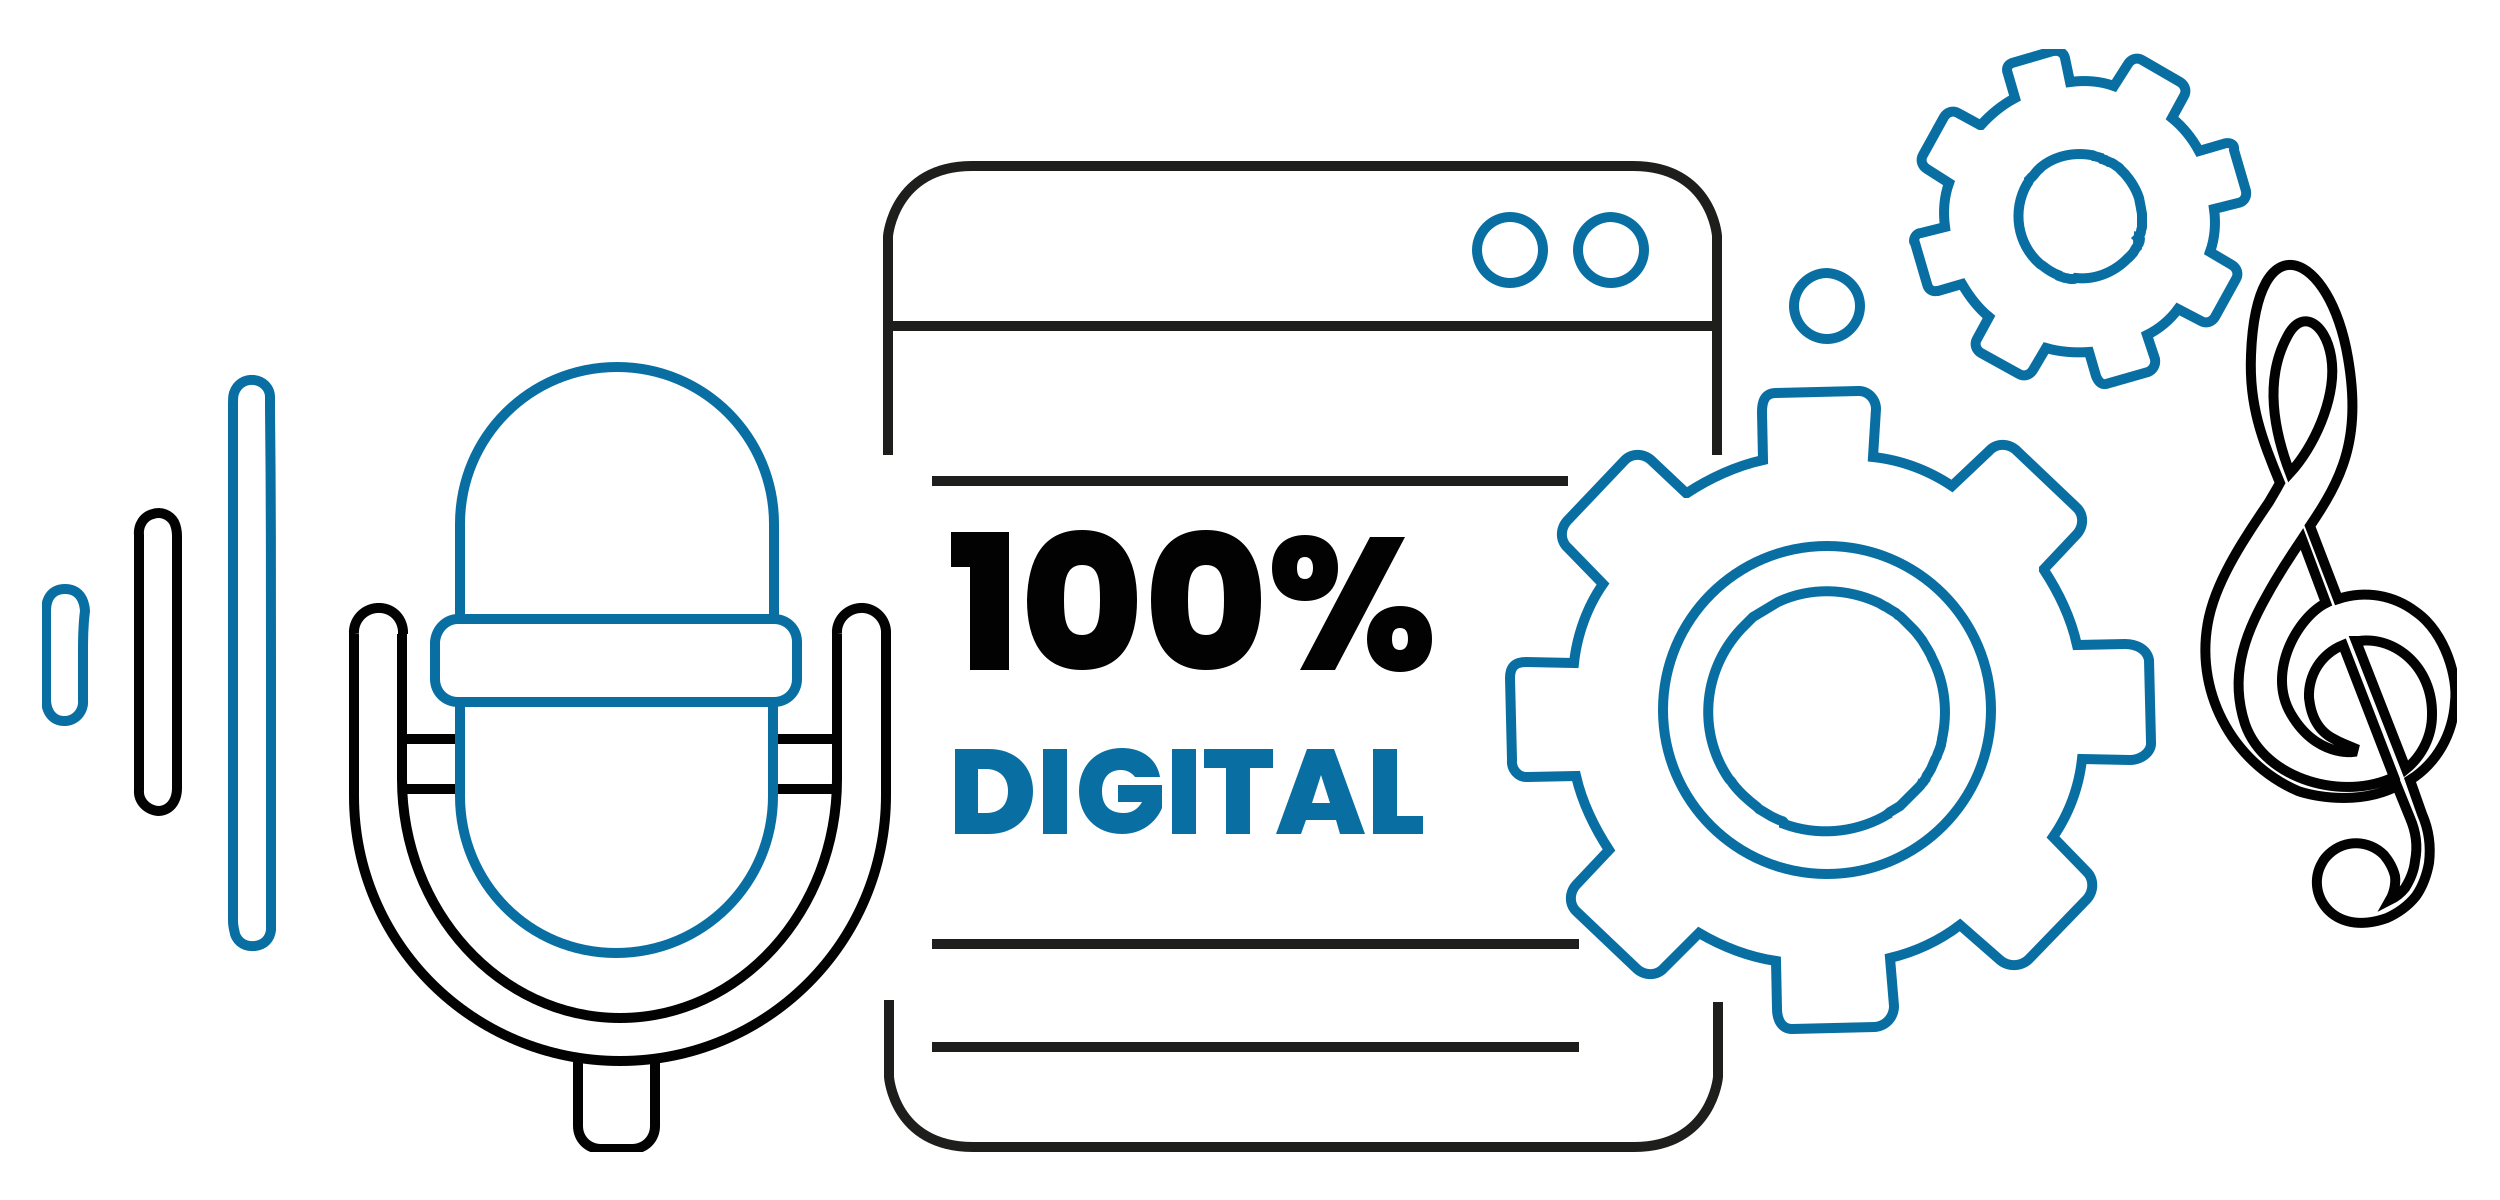 <?xml version="1.0" encoding="utf-8"?>
<!-- Generator: $$$/GeneralStr/196=Adobe Illustrator 27.6.0, SVG Export Plug-In . SVG Version: 6.00 Build 0)  -->
<svg version="1.1" id="Calque_1" xmlns="http://www.w3.org/2000/svg" xmlns:xlink="http://www.w3.org/1999/xlink" x="0px" y="0px"
	 viewBox="0 0 250 120" style="enable-background:new 0 0 250 120;" xml:space="preserve">
<style type="text/css">
	.st0{enable-background:new    ;}
	.st1{fill:#020203;}
	.st2{fill:#096FA2;}
	.st3{clip-path:url(#SVGID_00000106130072139337442780000014921739265578818233_);}
	.st4{fill:none;stroke:#096FA2;stroke-miterlimit:10;}
	.st5{fill:none;stroke:#717171;}
	.st6{fill:none;stroke:#1E1E1C;stroke-miterlimit:10;}
	.st7{fill:none;stroke:#020203;stroke-miterlimit:10;}
</style>
<g class="st0">
	<path class="st1" d="M97,56.7h-1.9v-3.5h5.8V67H97V56.7z"/>
	<path class="st1" d="M108.2,53c3.9,0,5.5,2.9,5.5,7c0,4.1-1.5,7-5.5,7c-3.9,0-5.5-2.9-5.5-7C102.8,55.9,104.3,53,108.2,53z
		 M108.2,56.5c-1.6,0-1.8,1.6-1.8,3.5c0,2,0.2,3.5,1.8,3.5c1.6,0,1.8-1.6,1.8-3.5C110,58,109.9,56.5,108.2,56.5z"/>
	<path class="st1" d="M120.6,53c3.9,0,5.5,2.9,5.5,7c0,4.1-1.5,7-5.5,7c-3.9,0-5.5-2.9-5.5-7C115.1,55.9,116.6,53,120.6,53z
		 M120.6,56.5c-1.6,0-1.8,1.6-1.8,3.5c0,2,0.2,3.5,1.8,3.5c1.6,0,1.8-1.6,1.8-3.5C122.4,58,122.2,56.5,120.6,56.5z"/>
	<path class="st1" d="M130.5,53.5c1.9,0,3.3,1.1,3.3,3.3c0,2.2-1.4,3.3-3.3,3.3s-3.3-1.1-3.3-3.3C127.2,54.6,128.6,53.5,130.5,53.5z
		 M129.7,56.8c0,0.8,0.3,1.1,0.8,1.1c0.5,0,0.8-0.4,0.8-1.1s-0.3-1.1-0.8-1.1C130,55.7,129.7,56,129.7,56.8z M137,53.7h3.5L133.5,67
		h-3.5L137,53.7z M140,60.6c1.9,0,3.2,1.1,3.2,3.3c0,2.2-1.4,3.3-3.2,3.3s-3.3-1.1-3.3-3.3C136.7,61.7,138.2,60.6,140,60.6z
		 M139.2,63.9c0,0.8,0.3,1.1,0.8,1.1c0.5,0,0.8-0.4,0.8-1.1c0-0.8-0.3-1.1-0.8-1.1C139.5,62.8,139.2,63.1,139.2,63.9z"/>
</g>
<g class="st0">
	<path class="st2" d="M103.3,79.1c0,2.5-1.7,4.3-4.4,4.3h-3.4v-8.5h3.4C101.5,74.9,103.3,76.6,103.3,79.1z M98.6,81.3
		c1.4,0,2.2-0.8,2.2-2.2c0-1.4-0.9-2.2-2.2-2.2h-0.8v4.4H98.6z"/>
	<path class="st2" d="M104.3,74.9h2.4v8.5h-2.4V74.9z"/>
	<path class="st2" d="M116,77.7h-2.5c-0.3-0.4-0.8-0.7-1.4-0.7c-1.2,0-1.9,0.8-1.9,2.1c0,1.5,0.8,2.2,2.2,2.2c0.8,0,1.4-0.4,1.8-1.1
		h-2.4v-1.7h4.4v2.3c-0.5,1.2-1.8,2.6-4,2.6c-2.6,0-4.3-1.8-4.3-4.3c0-2.5,1.7-4.3,4.3-4.3C114.2,74.8,115.7,75.9,116,77.7z"/>
	<path class="st2" d="M117.2,74.9h2.4v8.5h-2.4V74.9z"/>
	<path class="st2" d="M120.4,74.9h6.9v1.9H125v6.6h-2.4v-6.6h-2.2V74.9z"/>
	<path class="st2" d="M133.6,82h-3l-0.5,1.4h-2.5l3.1-8.5h2.7l3.1,8.5h-2.5L133.6,82z M132.1,77.5l-0.9,2.8h1.8L132.1,77.5z"/>
	<path class="st2" d="M139.7,74.9v6.7h2.6v1.8h-5v-8.5H139.7z"/>
</g>
<g id="Groupe_3181">
	<g>
		<defs>
			<rect id="SVGID_1_" x="4.2" y="4.9" width="241.5" height="110.3"/>
		</defs>
		<clipPath id="SVGID_00000153684322368307497260000015346118937787160962_">
			<use xlink:href="#SVGID_1_"  style="overflow:visible;"/>
		</clipPath>
		<g id="Groupe_3180" style="clip-path:url(#SVGID_00000153684322368307497260000015346118937787160962_);">
			<path id="Tracé_6351" class="st4" d="M212.5,64.4l-4.8,0.1c-0.6-2.7-1.8-5.2-3.3-7.5l0-0.1l3.3-3.5c0.7-0.8,0.7-2-0.1-2.7
				l-6-5.7c-0.8-0.7-2-0.7-2.7,0.1c0,0,0,0,0,0l-3.7,3.5c-2.4-1.6-5.1-2.6-7.9-2.9v0l0.3-4.8c0-1-0.8-1.8-1.7-1.8c0,0-0.1,0-0.1,0
				l-8.2,0.2c-1.1,0-1.4,0.8-1.4,1.9l0.1,4.8c-2.7,0.6-5.3,1.8-7.6,3.3l-0.1,0l-3.5-3.3c-0.8-0.7-2-0.7-2.7,0.1l-5.7,6
				c-0.7,0.8-0.7,2,0.1,2.7c0,0,0,0,0,0l3.5,3.6c-1.6,2.3-2.6,5.1-2.9,7.9h0l-4.8-0.1c-1.1,0-1.6,0.5-1.6,1.6l0.2,8.2
				c-0.1,0.9,0.6,1.7,1.4,1.7c0.1,0,0.2,0,0.2,0l4.8-0.1c0.6,2.6,1.8,5.1,3.3,7.4l0,0l-3.3,3.5c-0.7,0.8-0.7,2,0.1,2.7l6,5.7
				c0.8,0.7,2,0.7,2.7-0.1c0,0,0,0,0,0l3.5-3.5c2.4,1.4,5,2.4,7.7,2.8v0l0.1,4.8c0,1.1,0.5,2,1.5,2l8.3-0.2c1.1-0.1,1.9-1,1.9-2.1
				l-0.4-4.8c2.5-0.6,4.9-1.7,7-3.3v0L200,96c0.8,0.7,2.1,0.7,2.9-0.1l5.8-6c0.7-0.8,0.7-2,0-2.7c0,0,0,0,0,0l-3.4-3.5
				c1.6-2.3,2.6-5,2.9-7.8h0l4.8,0.1c1.1,0,2.2-0.8,2.1-1.8l-0.2-8.2C214.7,64.9,213.6,64.4,212.5,64.4z M178.2,82.1
				c-0.1,0-0.2-0.1-0.3-0.1c-0.4-0.2-0.7-0.3-1-0.5c-0.2-0.1-0.3-0.2-0.5-0.3c-0.2-0.1-0.3-0.2-0.5-0.3l-0.2-0.2
				c-0.9-0.7-1.7-1.4-2.4-2.3c-0.1-0.2-0.3-0.4-0.4-0.5c-3.3-4.8-2.6-11.3,1.6-15.4c0.2-0.2,0.4-0.4,0.6-0.6
				c0.1-0.1,0.1-0.1,0.2-0.2c0.2-0.1,0.3-0.2,0.5-0.3c0.5-0.3,1-0.6,1.5-0.9c0.2-0.1,0.3-0.2,0.5-0.3c3.2-1.5,6.9-1.4,10.1,0.1
				c0.2,0.1,0.3,0.2,0.5,0.3c0.3,0.1,0.5,0.3,0.7,0.4c0.2,0.1,0.3,0.2,0.5,0.3l0.2,0.2c0.2,0.1,0.3,0.2,0.5,0.4
				c0.2,0.2,0.4,0.4,0.6,0.6c0.1,0.1,0.3,0.3,0.4,0.4c0.3,0.3,0.6,0.7,0.9,1.1c0.1,0.2,0.2,0.3,0.3,0.5c0.1,0.2,0.2,0.3,0.3,0.5
				c0.1,0.2,0.3,0.5,0.4,0.8c1.3,2.5,1.6,5.4,1,8.1c0,0.2-0.1,0.4-0.1,0.6c-0.1,0.3-0.2,0.6-0.3,0.8c-0.1,0.2-0.1,0.4-0.2,0.5
				c-0.1,0.1-0.1,0.2-0.2,0.4c-0.1,0.2-0.2,0.5-0.3,0.7c-0.1,0.2-0.2,0.3-0.3,0.5c-0.1,0.1-0.2,0.3-0.2,0.4s-0.2,0.2-0.2,0.3
				c-0.1,0.1-0.1,0.2-0.2,0.2c-0.1,0.2-0.2,0.3-0.4,0.5c-0.1,0.1-0.1,0.1-0.2,0.2c-0.1,0.1-0.3,0.3-0.4,0.4
				c-0.1,0.1-0.1,0.1-0.2,0.2c-0.3,0.3-0.5,0.5-0.8,0.8c-0.1,0.1-0.1,0.1-0.2,0.2c-0.2,0.1-0.3,0.2-0.5,0.3
				c-0.2,0.1-0.3,0.2-0.5,0.3c-0.1,0.1-0.2,0.1-0.2,0.2c-0.2,0.1-0.3,0.2-0.5,0.3c-3,1.6-6.6,1.9-9.9,0.7
				C178.4,82.2,178.3,82.1,178.2,82.1z"/>
			<line id="Ligne_291" class="st5" x1="93.2" y1="94.4" x2="157.9" y2="94.4"/>
			<line id="Ligne_292" class="st6" x1="93.2" y1="94.4" x2="157.9" y2="94.4"/>
			<line id="Ligne_293" class="st5" x1="93.2" y1="104.7" x2="157.9" y2="104.7"/>
			<line id="Ligne_294" class="st6" x1="93.2" y1="104.7" x2="157.9" y2="104.7"/>
			<path id="Tracé_6352" class="st4" d="M222.3,14.4l-2.4,0.7c-0.7-1.3-1.6-2.4-2.7-3.3l0,0l1.2-2.2c0.3-0.5,0.1-1.1-0.4-1.4
				L214.2,6c-0.5-0.3-1.1-0.1-1.4,0.4c0,0,0,0,0,0l-1.4,2.2c-1.4-0.5-2.9-0.6-4.4-0.4v0l-0.5-2.4c-0.1-0.5-0.6-0.8-1.1-0.7
				c0,0-0.1,0-0.1,0l-4.1,1.2c-0.5,0.2-0.6,0.6-0.4,1.1l0.7,2.4c-1.3,0.7-2.4,1.6-3.4,2.7l-0.1,0l-2.2-1.2c-0.5-0.3-1.1-0.1-1.4,0.4
				l-2.1,3.8c-0.3,0.5-0.1,1.1,0.4,1.4c0,0,0,0,0,0l2.2,1.4c-0.5,1.4-0.6,2.9-0.4,4.4h0l-2.4,0.6c-0.4,0-0.7,0.4-0.7,0.8
				c0,0.1,0,0.1,0.1,0.2l1.2,4.1c0.1,0.5,0.5,0.8,1,0.7c0,0,0.1,0,0.1,0l2.4-0.7c0.7,1.2,1.6,2.4,2.7,3.3v0l-1.2,2.2
				c-0.3,0.5-0.1,1.1,0.4,1.4l3.8,2.1c0.5,0.3,1.1,0.1,1.4-0.4c0,0,0,0,0,0l1.3-2.2c1.4,0.4,2.9,0.5,4.3,0.4v0l0.7,2.4
				c0.2,0.5,0.5,0.9,1,0.8l4.2-1.2c0.5-0.2,0.8-0.7,0.7-1.3l-0.8-2.4c1.2-0.6,2.3-1.5,3.1-2.6v0l2.3,1.2c0.5,0.3,1.1,0.1,1.4-0.4
				l2.1-3.8c0.3-0.5,0.1-1.1-0.4-1.4c0,0,0,0,0,0l-2.2-1.3c0.5-1.4,0.6-2.9,0.4-4.3h0l2.4-0.6c0.6-0.1,0.9-0.6,0.8-1.2l-1.2-4.1
				C223.5,14.3,222.8,14.2,222.3,14.4z M207.3,27.9c-0.1,0-0.1,0-0.2,0c-0.2,0-0.4-0.1-0.6-0.1c-0.1,0-0.2-0.1-0.3-0.1
				s-0.2-0.1-0.3-0.1c0,0-0.1,0-0.1-0.1c-0.5-0.2-1-0.5-1.5-0.9c-0.1-0.1-0.2-0.1-0.3-0.2c-2.3-2-2.8-5.4-1.3-8
				c0.1-0.1,0.2-0.3,0.2-0.4c0,0,0.1-0.1,0.1-0.1c0.1-0.1,0.1-0.2,0.2-0.2c0.2-0.2,0.4-0.5,0.6-0.7c0.1-0.1,0.2-0.1,0.2-0.2
				c1.4-1.2,3.3-1.6,5.1-1.3c0.1,0,0.2,0,0.3,0.1c0.1,0,0.3,0.1,0.4,0.1c0.1,0,0.2,0.1,0.3,0.1l0.1,0.1c0.1,0,0.2,0.1,0.3,0.1
				c0.1,0.1,0.3,0.1,0.4,0.2c0.1,0,0.2,0.1,0.3,0.1c0.2,0.1,0.4,0.3,0.6,0.4c0.1,0.1,0.2,0.1,0.2,0.2c0.1,0.1,0.1,0.1,0.2,0.2
				c0.1,0.1,0.2,0.2,0.3,0.3c0.6,0.7,1.1,1.5,1.4,2.4c0.1,0.5,0.2,1,0.3,1.6c0,0.1,0,0.2,0,0.3c0,0.2,0,0.3,0,0.5c0,0.1,0,0.2,0,0.3
				c0,0.1,0,0.1,0,0.2c0,0.1-0.1,0.3-0.1,0.4c0,0.1,0,0.2-0.1,0.3c0,0.1,0,0.2-0.1,0.2c0,0.1,0,0.1-0.1,0.2L214,24
				c0,0.1-0.1,0.2-0.1,0.3c0,0,0,0.1-0.1,0.1c0,0.1-0.1,0.2-0.1,0.3l-0.1,0.1c-0.1,0.2-0.2,0.3-0.3,0.5l-0.1,0.1
				c-0.1,0.1-0.1,0.2-0.2,0.2c-0.1,0.1-0.1,0.2-0.2,0.2c0,0-0.1,0.1-0.1,0.1c-0.1,0.1-0.1,0.1-0.2,0.2c-1.3,1.2-3.1,1.9-4.9,1.7
				C207.5,27.9,207.4,27.9,207.3,27.9z"/>
			<circle id="Ellipse_181" class="st4" cx="182.7" cy="71" r="16.4"/>
			<path id="Tracé_6353" class="st4" d="M164.4,25c0,1.8-1.5,3.3-3.3,3.3c-1.8,0-3.3-1.5-3.3-3.3s1.5-3.3,3.3-3.3
				C163,21.8,164.4,23.2,164.4,25L164.4,25z"/>
			<path id="Tracé_6354" class="st4" d="M186,30.6c0,1.8-1.5,3.3-3.3,3.3c-1.8,0-3.3-1.5-3.3-3.3c0-1.8,1.5-3.3,3.3-3.3
				c0,0,0,0,0,0C184.5,27.4,186,28.8,186,30.6z"/>
			<path id="Tracé_6355" class="st4" d="M154.3,25c0,1.8-1.5,3.3-3.3,3.3s-3.3-1.5-3.3-3.3s1.5-3.3,3.3-3.3S154.3,23.2,154.3,25
				L154.3,25z"/>
			<line id="Ligne_295" class="st5" x1="93.2" y1="48.1" x2="156.8" y2="48.1"/>
			<line id="Ligne_296" class="st6" x1="93.2" y1="48.1" x2="156.8" y2="48.1"/>
			<line id="Ligne_297" class="st5" x1="88.8" y1="32.6" x2="171.8" y2="32.6"/>
			<line id="Ligne_298" class="st6" x1="88.8" y1="32.6" x2="171.8" y2="32.6"/>
			<path id="Tracé_6356" class="st6" d="M88.8,45.5V23.6c0,0,0.6-7,8.4-7h66.1c7.9,0,8.4,7,8.4,7v21.9"/>
			<path id="Tracé_6357" class="st6" d="M171.8,100.2v7.5c0,0-0.6,7-8.4,7H97.3c-7.9,0-8.4-7-8.4-7V100"/>
			<path id="Tracé_6358" class="st7" d="M57.8,105.9v6.7c0,1.3,1,2.3,2.3,2.3h0h3.1c1.3,0,2.3-1,2.3-2.3l0,0v-6.4"/>
			<line id="Ligne_299" class="st7" x1="46" y1="78.9" x2="40.2" y2="78.9"/>
			<line id="Ligne_300" class="st7" x1="40.2" y1="73.9" x2="46" y2="73.9"/>
			<line id="Ligne_301" class="st7" x1="77.3" y1="73.9" x2="83.7" y2="73.9"/>
			<line id="Ligne_302" class="st7" x1="83.7" y1="78.9" x2="77.3" y2="78.9"/>
			<path id="Tracé_6359" class="st7" d="M35.4,63.4c-0.1-1.3,0.9-2.5,2.3-2.6s2.5,0.9,2.6,2.3c0,0.1,0,0.2,0,0.3"/>
			<path id="Tracé_6360" class="st7" d="M83.7,63.4c-0.1-1.3,0.9-2.5,2.3-2.6c1.3-0.1,2.5,0.9,2.6,2.3c0,0.1,0,0.2,0,0.3"/>
			<path id="Tracé_6361" class="st7" d="M88.6,63.4v16.1c0,14.7-11.9,26.6-26.6,26.6S35.4,94.3,35.4,79.6V63.4"/>
			<path id="Tracé_6362" class="st7" d="M83.7,63.4v14.5c0,13.2-9.7,23.9-21.7,23.9S40.2,91.1,40.2,77.9V63.4"/>
			<path id="Rectangle_1442" class="st4" d="M45.8,61.9h31.6c1.3,0,2.3,1,2.3,2.3l0,0v3.7c0,1.3-1,2.3-2.3,2.3l0,0H45.8
				c-1.3,0-2.3-1-2.3-2.3v0v-3.7C43.6,62.9,44.6,61.9,45.8,61.9L45.8,61.9z"/>
			<path id="Tracé_6363" class="st4" d="M46,61.9v-9.5c0-8.7,7-15.7,15.7-15.7s15.7,7,15.7,15.7v9.5"/>
			<path id="Tracé_6364" class="st4" d="M77.3,70.1v9.5c0,8.7-7,15.7-15.7,15.7S46,88.3,46,79.6v-9.5"/>
			<path id="Tracé_6365" class="st4" d="M27.1,66.4c0,8.5,0,17,0,25.5c0,0.4,0,0.8,0,1.1c-0.1,0.9-0.7,1.5-1.6,1.6
				c-0.9,0.1-1.7-0.3-2-1.2c-0.1-0.4-0.2-0.9-0.2-1.3c0-17.2,0-34.4,0-51.7c0-0.4,0-0.8,0.1-1.1c0.3-0.9,1.1-1.4,2-1.3
				c0.9,0.1,1.6,0.8,1.6,1.7c0,0.4,0,0.8,0,1.1C27.1,49.5,27.1,58,27.1,66.4z"/>
			<path id="Tracé_6366" class="st7" d="M17.7,66.2c0,4.2,0,8.4,0,12.6c0,1.4-0.8,2.3-1.9,2.3c-1.1-0.1-2-1-1.9-2.1
				c0,0,0-0.1,0-0.1c0-8.5,0-17,0-25.4c-0.1-1,0.5-1.9,1.4-2.1c0.8-0.3,1.7,0.1,2.1,0.8c0.2,0.4,0.3,0.9,0.3,1.4
				C17.7,57.7,17.7,62,17.7,66.2z"/>
			<path id="Tracé_6367" class="st4" d="M8.3,65.6c0,1.5,0,2.9,0,4.4C8.4,71,7.7,72,6.6,72.1c-0.1,0-0.2,0-0.2,0
				c-1.1,0-1.8-0.9-1.8-2.2c0-2.9,0-5.9,0-8.8c0-1.4,0.7-2.2,1.9-2.2c1.2,0,1.9,0.8,2,2.2C8.3,62.6,8.3,64.1,8.3,65.6z"/>
			<path id="Tracé_6368" class="st7" d="M225.1,35.5c-0.2,5.1,1.1,8.4,2.9,12.8c-0.1,0.2-0.4,0.7-1.1,1.9c-2.3,3.4-5.1,7.5-6,11.5
				c-1.6,7.2,2.2,14.5,8.9,17.4c1.4,0.5,6.1,1.5,9.9-0.5l1.3,3.2c0.6,1.4,0.8,2.8,0.5,4.3c-0.1,1-0.5,1.9-1,2.7
				c-0.4,0.5-0.9,0.9-1.5,1.2c0.4-0.7,0.6-1.6,0.5-2.4c-0.2-0.8-0.6-1.5-1.1-2.1c-1.5-1.5-3.9-1.6-5.5-0.1c-0.3,0.3-0.5,0.5-0.7,0.9
				c-1.7,2.9,0.9,7.5,6.5,5.5c1.1-0.5,2.1-1.2,2.9-2.2c0.7-1,1.1-2.2,1.3-3.3c0.2-1.7,0-3.3-0.7-4.9L241,78c2.7-1.7,4.3-4.6,4.5-7.8
				c0.3-2.3-0.9-6.9-3.9-9c-2.2-1.7-5.1-2.2-7.8-1.3l-2.8-7.3c3.1-4.6,5.2-8.6,3.8-16.8C233,25.1,225.6,21.9,225.1,35.5z
				 M230.2,53.9l2.4,6.4c-2.8,1.4-6,6.9-3.5,11.1c2.5,4.3,6.2,3.8,6.2,3.8l0.1-0.4c-0.7-0.3-1.3-0.5-2-0.9c-1.6-0.8-2.3-2.3-2.5-4.1
				c-0.1-2.3,1.2-4.4,3.4-5.3l5.1,13.2c-4.9,2.4-12.9,0.4-14.9-5.3c-1.5-4.6-0.2-8.6,2.1-12.7C227.8,57.5,229,55.7,230.2,53.9
				L230.2,53.9z M240.6,76.9l-5-12.8c0.1,0,0.2,0,0.3,0c3.6-0.5,7.4,2.6,7.3,7.4C243.2,73.6,242.2,75.6,240.6,76.9L240.6,76.9z
				 M228.7,33.7c1.6-3.2,4.2-1.1,4.5,2.7c0.3,3.6-1.8,8.3-4.2,10.9C227.4,43.1,226.4,38,228.7,33.7z"/>
		</g>
	</g>
</g>
</svg>
